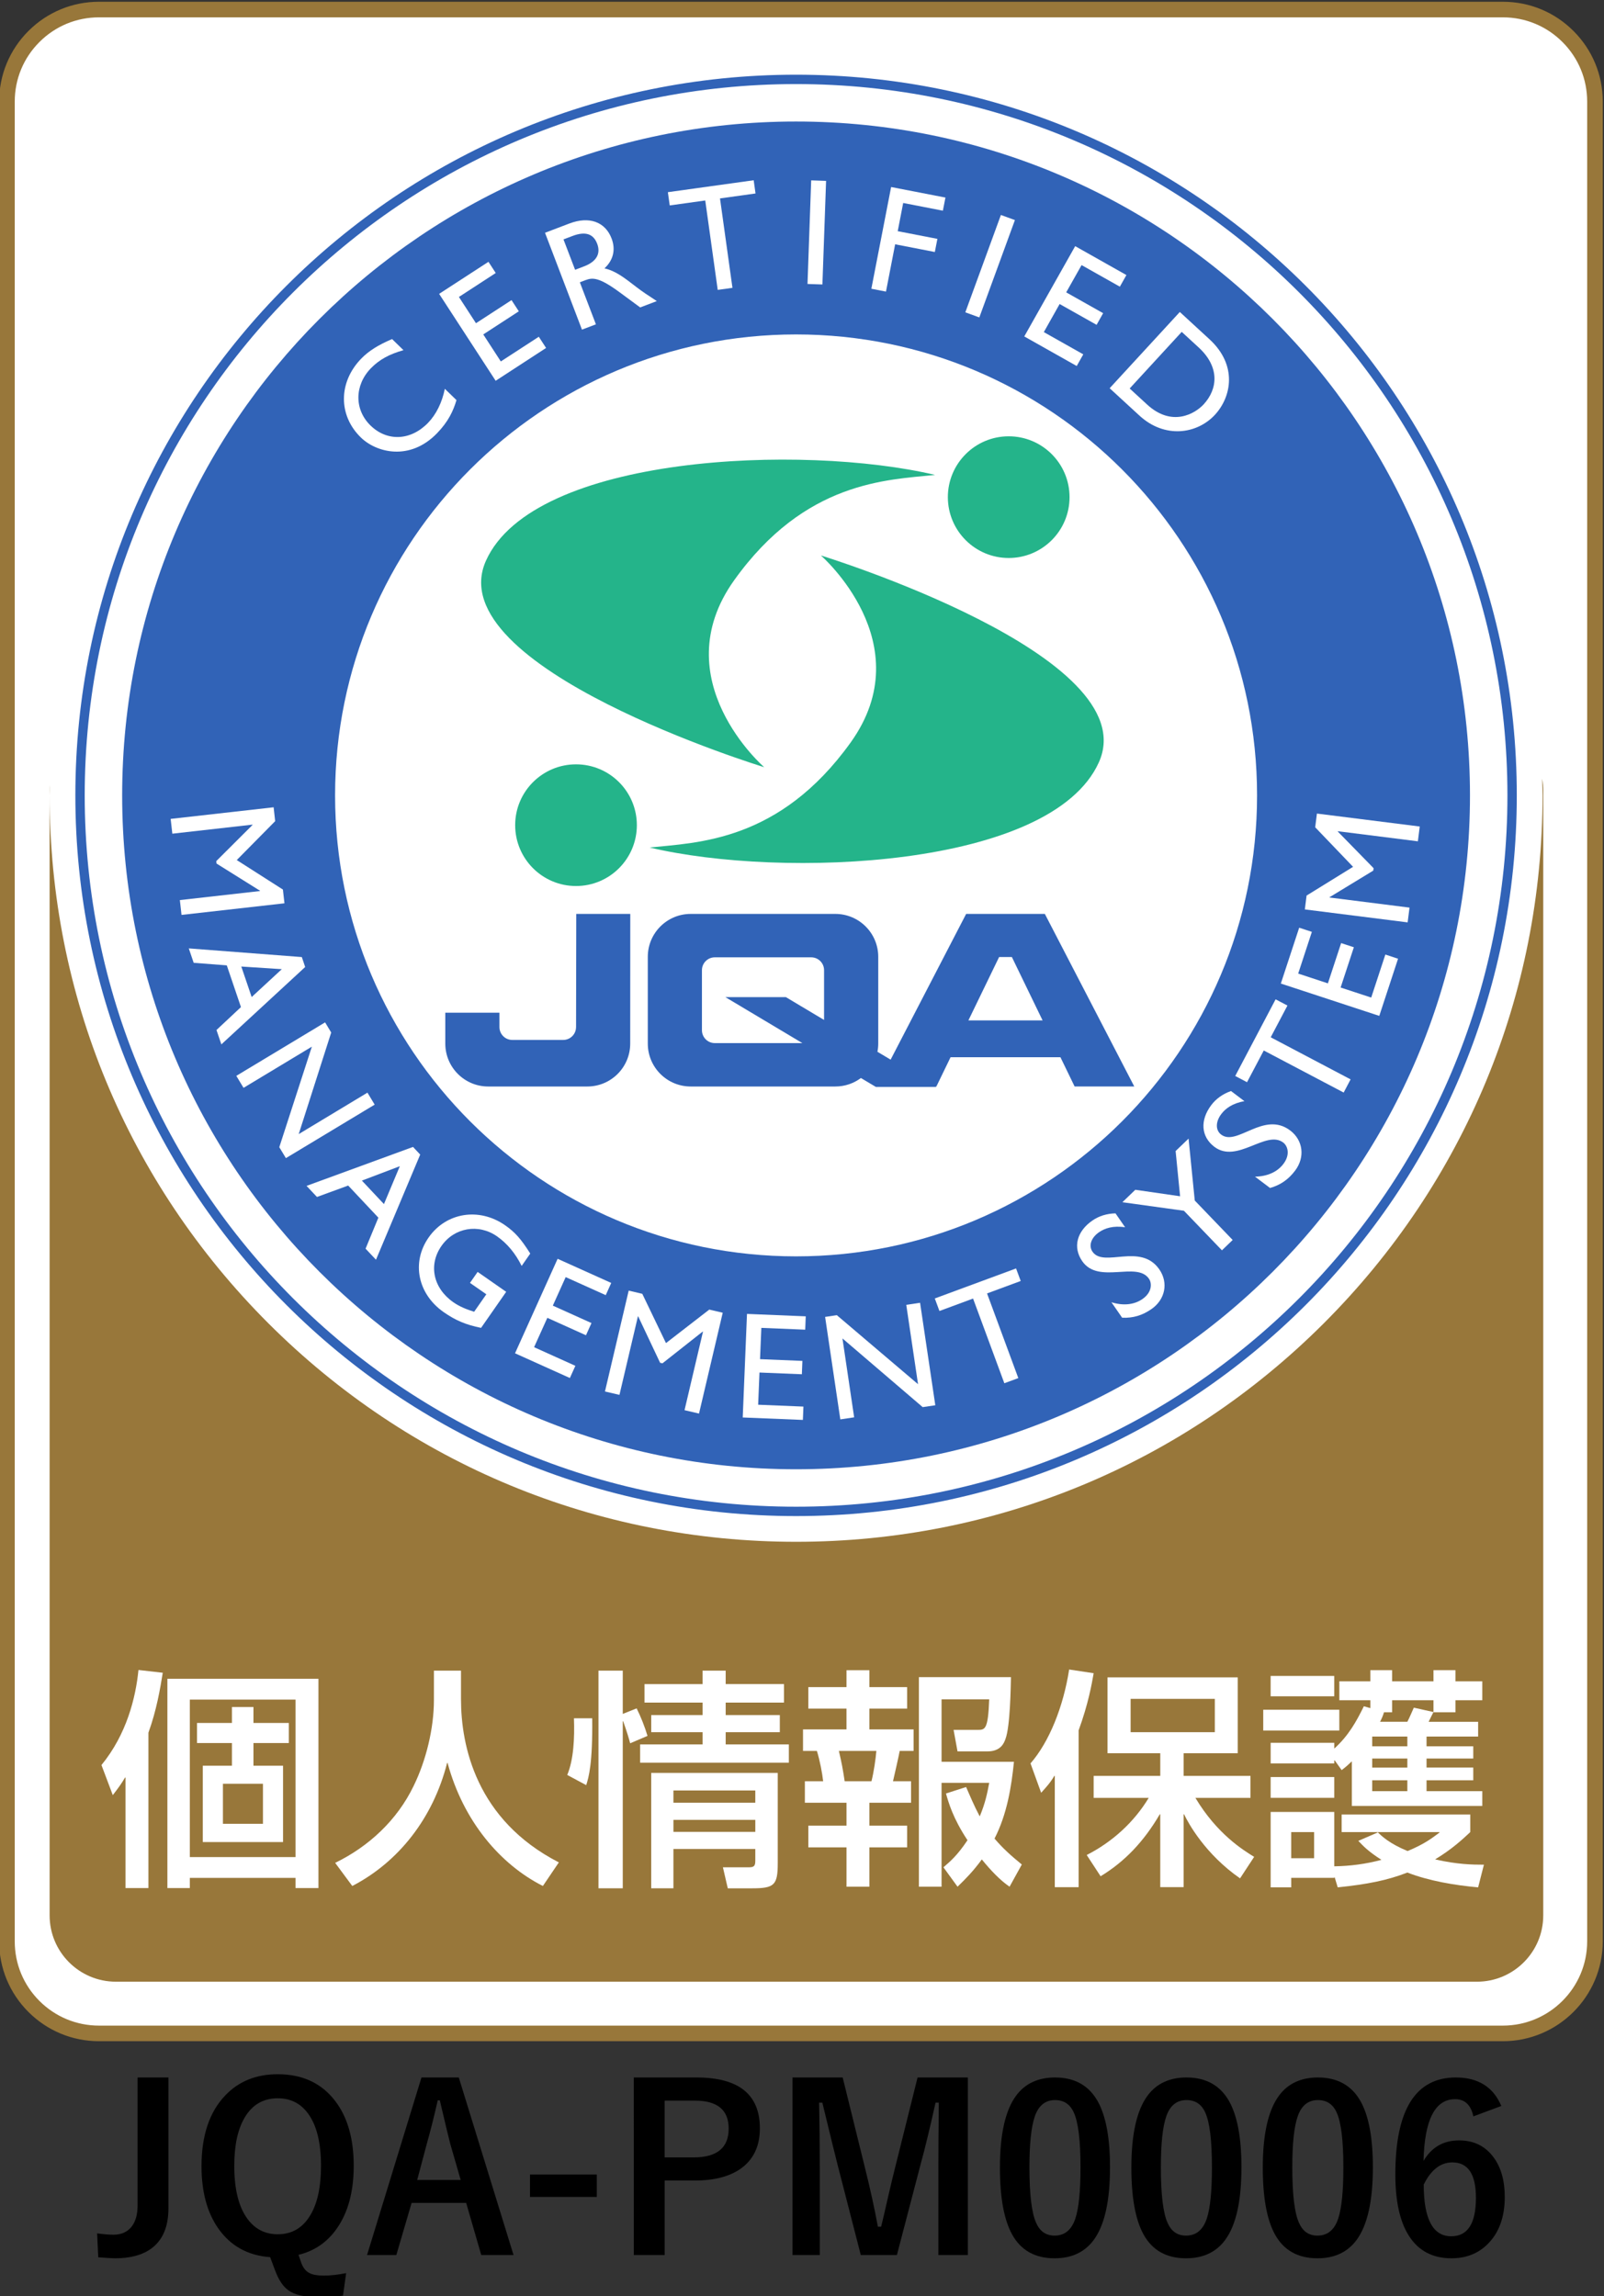 <?xml version="1.0" encoding="UTF-8" standalone="no"?>
<svg
   xmlns:dc="http://purl.org/dc/elements/1.1/"
   xmlns:cc="http://creativecommons.org/ns#"
   xmlns:rdf="http://www.w3.org/1999/02/22-rdf-syntax-ns#"
   xmlns:svg="http://www.w3.org/2000/svg"
   xmlns="http://www.w3.org/2000/svg"
   viewBox="0 0 149.464 213.974"
   height="213.974"
   width="149.464"
   xml:space="preserve"
   id="svg3680"
   version="1.1"><rect x="0" y="0" width="149.464" height="213.974" fill="#333333" stroke="none"/><defs
     id="defs3684" /><g
     transform="matrix(1.333,0,0,-1.333,-317.216,655.306)"
     id="g3688"><g
       transform="translate(-4.03)"
       id="g3819"><path
         d="m 244.373,351.326 c 1.216,-1.214 2.831,-1.885 4.55,-1.885 h 98.135 c 3.55,0 6.438,2.889 6.438,6.436 V 484.498 c 0,1.721 -0.671,3.337 -1.887,4.552 -1.216,1.216 -2.831,1.885 -4.551,1.885 h -98.135 c -1.719,0 -3.334,-0.669 -4.55,-1.885 -1.216,-1.215 -1.886,-2.831 -1.886,-4.552 V 355.878 c 0,-1.72 0.67,-3.335 1.886,-4.552 z"
         style="fill:#ffffff;fill-opacity:1;fill-rule:nonzero;stroke:#98773a;stroke-width:1.09;stroke-linecap:butt;stroke-linejoin:miter;stroke-miterlimit:4;stroke-dasharray:none;stroke-opacity:1"
         id="path3692" /><path
         d="m 349.802,437.151 c 0.009,-0.386 0.029,-0.77 0.029,-1.156 0,-13.938 -5.429,-27.044 -15.283,-36.9 -9.857,-9.856 -22.959,-15.284 -36.898,-15.284 -13.937,0 -27.041,5.428 -36.897,15.284 -9.854,9.857 -15.283,22.962 -15.283,36.9 0,0.241 0.016,0.479 0.018,0.721 -0.009,-0.127 -0.018,-0.255 -0.018,-0.385 v -78.637 c 0,-2.562 2.075,-4.638 4.636,-4.638 h 95.138 c 2.559,0 4.636,2.076 4.636,4.638 v 78.637 c 0,0.281 -0.028,0.554 -0.077,0.82 z"
         style="fill:#98773a;fill-opacity:1;fill-rule:nonzero;stroke:none"
         id="path3694" /><path
         d="m 297.649,486.38 c -27.823,0 -50.38,-22.559 -50.38,-50.385 0,-27.827 22.557,-50.386 50.38,-50.386 27.825,0 50.382,22.559 50.382,50.386 0,27.826 -22.557,50.385 -50.382,50.385 m 0,-100.116 c -27.462,0 -49.726,22.267 -49.726,49.731 0,27.465 22.264,49.73 49.726,49.73 27.464,0 49.728,-22.266 49.728,-49.73 0,-27.465 -22.264,-49.731 -49.728,-49.731 z"
         style="fill:#3163b7;fill-opacity:1;fill-rule:nonzero;stroke:none"
         id="path3696" /><path
         d="m 315.039,427.708 h -5.5 l -5.279,-10.189 -0.922,0.551 c 0.036,0.185 0.056,0.376 0.056,0.572 v 6.066 c 0,1.657 -1.344,3 -3.001,3 h -10.108 c -1.658,0 -3,-1.343 -3,-3 v -6.066 c 0,-1.656 1.342,-3 3,-3 h 10.108 c 0.671,0 1.291,0.22 1.79,0.593 l 1.049,-0.625 h 4.228 l -0.055,0.032 h 0.053 l 0.992,2.047 h 7.68 l 0.992,-2.047 h 4.17 l -6.252,12.066 m -15.432,-7.413 -2.669,1.594 H 292.71 l 5.381,-3.213 h -6.121 c -0.497,0 -0.9,0.404 -0.9,0.901 v 4.197 c 0,0.497 0.403,0.899 0.9,0.899 h 6.736 c 0.499,0 0.901,-0.402 0.901,-0.899 v -3.479 m 10.09,-0.031 2.146,4.429 h 0.893 l 2.146,-4.429 z"
         style="fill:#3163b7;fill-opacity:1;fill-rule:nonzero;stroke:none"
         id="path3698" /><path
         d="m 282.269,419.797 c 0,-0.497 -0.402,-0.9 -0.9,-0.9 h -3.555 c -0.497,0 -0.9,0.403 -0.9,0.9 v 1.005 h -3.785 v -2.16 c 0,-1.656 1.343,-3 3,-3 h 6.926 c 1.658,0 3,1.344 3,3 l 0.005,9.066 h -3.776 l -0.014,-7.911 z"
         style="fill:#3163b7;fill-opacity:1;fill-rule:nonzero;stroke:none"
         id="path3700" /><path
         d="m 282.268,429.658 c 2.348,0 4.252,1.905 4.252,4.255 0,2.349 -1.904,4.252 -4.252,4.252 -2.35,0 -4.254,-1.903 -4.254,-4.252 0,-2.35 1.904,-4.255 4.254,-4.255 z"
         style="fill:#24b48a;fill-opacity:1;fill-rule:nonzero;stroke:none"
         id="path3702" /><path
         d="m 287.413,432.351 c 3.354,0.348 9.079,0.405 14.055,7.346 4.973,6.941 -2.082,13.071 -2.082,13.071 0,0 22.786,-6.999 19.432,-14.459 -3.333,-7.414 -22.151,-8.155 -31.404,-5.958 z"
         style="fill:#24b48a;fill-opacity:1;fill-rule:nonzero;stroke:none"
         id="path3704" /><path
         d="m 312.508,461.099 c -2.35,-0.004 -4.25,-1.911 -4.248,-4.259 0.005,-2.35 1.911,-4.252 4.26,-4.248 2.35,0.003 4.25,1.91 4.247,4.259 -0.004,2.35 -1.91,4.251 -4.259,4.248 z"
         style="fill:#24b48a;fill-opacity:1;fill-rule:nonzero;stroke:none"
         id="path3706" /><path
         d="m 307.364,458.399 c -3.354,-0.351 -9.08,-0.419 -14.043,-7.366 -4.963,-6.948 2.101,-13.068 2.101,-13.068 0,0 -22.796,6.966 -19.452,14.432 3.322,7.417 22.138,8.187 31.395,6.003 z"
         style="fill:#24b48a;fill-opacity:1;fill-rule:nonzero;stroke:none"
         id="path3708" /><path
         d="m 297.649,483.107 c -26.017,0 -47.108,-21.093 -47.108,-47.112 0,-26.02 21.092,-47.113 47.108,-47.113 26.019,0 47.11,21.093 47.11,47.113 0,26.02 -21.092,47.112 -47.11,47.112 m 0,-79.34 c -17.796,0 -32.224,14.429 -32.224,32.227 0,17.798 14.428,32.227 32.224,32.227 17.798,0 32.226,-14.429 32.226,-32.227 0,-17.799 -14.428,-32.227 -32.226,-32.227 z"
         style="fill:#3163b7;fill-opacity:1;fill-rule:nonzero;stroke:none"
         id="path3710" /><path
         d="m 254.69,427.641 -0.116,1.034 5.604,0.633 -0.003,0.021 -3.037,1.9 -0.019,0.171 2.535,2.529 -0.002,0.021 -5.604,-0.633 -0.117,1.034 7.198,0.812 0.108,-0.97 -2.685,-2.72 3.226,-2.062 0.108,-0.961 -7.198,-0.812 z"
         style="fill:#ffffff;fill-opacity:1;fill-rule:nonzero;stroke:none"
         id="path3712" /><path
         d="m 257.476,418.586 -0.342,1.006 1.711,1.602 -0.99,2.917 -2.314,0.178 -0.343,1.008 7.902,-0.606 0.234,-0.695 -5.858,-5.409 m 1.393,5.442 0.725,-2.132 2.107,1.948 z"
         style="fill:#ffffff;fill-opacity:1;fill-rule:nonzero;stroke:none"
         id="path3714" /><path
         d="m 261.987,410.634 -0.462,0.765 2.277,7.029 -4.776,-2.88 -0.506,0.838 6.207,3.739 0.427,-0.709 -2.271,-7.101 4.805,2.897 0.504,-0.838 z"
         style="fill:#ffffff;fill-opacity:1;fill-rule:nonzero;stroke:none"
         id="path3716" /><path
         d="m 268.285,403.531 -0.729,0.773 0.895,2.168 -2.11,2.245 -2.182,-0.798 -0.728,0.775 7.442,2.723 0.502,-0.535 -3.091,-7.351 m -0.985,5.532 1.542,-1.641 1.11,2.648 z"
         style="fill:#ffffff;fill-opacity:1;fill-rule:nonzero;stroke:none"
         id="path3718" /><path
         d="m 275.631,398.768 c -1.037,0.206 -1.779,0.516 -2.607,1.094 -1.821,1.269 -2.277,3.477 -1.062,5.221 1.222,1.753 3.528,2.125 5.343,0.861 0.696,-0.485 1.105,-0.941 1.764,-1.982 l -0.602,-0.864 c -0.43,0.87 -1.013,1.575 -1.727,2.073 -1.29,0.899 -2.979,0.614 -3.88,-0.677 -0.923,-1.325 -0.58,-2.95 0.832,-3.936 0.463,-0.321 0.954,-0.508 1.454,-0.664 l 0.852,1.222 -1.143,0.796 0.535,0.768 1.996,-1.392 z"
         style="fill:#ffffff;fill-opacity:1;fill-rule:nonzero;stroke:none"
         id="path3720" /><path
         d="m 284.345,401.055 -2.8,1.261 -0.899,-1.994 2.702,-1.219 -0.385,-0.853 -2.701,1.219 -0.926,-2.053 2.886,-1.302 -0.384,-0.852 -3.834,1.728 2.977,6.606 3.748,-1.688 z"
         style="fill:#ffffff;fill-opacity:1;fill-rule:nonzero;stroke:none"
         id="path3722" /><path
         d="m 290.866,392.775 -1.013,0.238 1.29,5.489 -0.02,0.006 -2.813,-2.219 -0.165,0.038 -1.529,3.239 -0.021,0.006 -1.291,-5.489 -1.013,0.237 1.659,7.052 0.95,-0.224 1.656,-3.445 3.027,2.343 0.94,-0.221 -1.658,-7.051 z"
         style="fill:#ffffff;fill-opacity:1;fill-rule:nonzero;stroke:none"
         id="path3724" /><path
         d="m 298.289,398.641 -3.067,0.126 -0.091,-2.187 2.961,-0.122 -0.037,-0.934 -2.963,0.121 -0.093,-2.251 3.165,-0.13 -0.038,-0.933 -4.205,0.171 0.298,7.241 4.107,-0.169 z"
         style="fill:#ffffff;fill-opacity:1;fill-rule:nonzero;stroke:none"
         id="path3726" /><path
         d="m 307.383,393.357 -0.882,-0.131 -5.609,4.803 0.818,-5.516 -0.967,-0.144 -1.063,7.165 0.819,0.121 5.677,-4.826 -0.823,5.548 0.965,0.144 z"
         style="fill:#ffffff;fill-opacity:1;fill-rule:nonzero;stroke:none"
         id="path3728" /><path
         d="m 313.353,402.045 -2.353,-0.87 2.186,-5.919 -0.977,-0.36 -2.186,5.92 -2.351,-0.869 -0.324,0.877 5.68,2.098 z"
         style="fill:#ffffff;fill-opacity:1;fill-rule:nonzero;stroke:none"
         id="path3730" /><path
         d="m 320.651,405.801 c -0.839,0.128 -1.425,-0.07 -1.827,-0.349 -0.549,-0.382 -0.742,-0.942 -0.452,-1.361 0.793,-1.143 3.357,0.658 4.671,-1.236 0.647,-0.936 0.413,-2.107 -0.549,-2.773 -0.645,-0.448 -1.291,-0.637 -2.05,-0.606 l -0.749,1.082 c 0.823,-0.255 1.586,-0.18 2.17,0.226 0.665,0.461 0.68,1.092 0.449,1.424 -0.853,1.232 -3.526,-0.414 -4.658,1.219 -0.673,0.971 -0.386,2.086 0.706,2.843 0.454,0.315 1.006,0.489 1.618,0.502 z"
         style="fill:#ffffff;fill-opacity:1;fill-rule:nonzero;stroke:none"
         id="path3732" /><path
         d="m 324.182,411.13 0.905,0.87 0.433,-4.33 2.65,-2.758 -0.75,-0.723 -2.658,2.766 -4.302,0.596 0.903,0.87 3.132,-0.453 z"
         style="fill:#ffffff;fill-opacity:1;fill-rule:nonzero;stroke:none"
         id="path3734" /><path
         d="m 328.996,414.616 c -0.837,-0.141 -1.331,-0.513 -1.624,-0.903 -0.404,-0.536 -0.411,-1.128 -0.004,-1.435 1.111,-0.837 2.98,1.679 4.822,0.291 0.906,-0.684 1.051,-1.87 0.349,-2.803 -0.473,-0.629 -1.026,-1.01 -1.757,-1.219 l -1.051,0.793 c 0.863,0.015 1.562,0.326 1.989,0.895 0.487,0.644 0.303,1.249 -0.019,1.491 -1.197,0.901 -3.218,-1.499 -4.806,-0.304 -0.941,0.71 -1.02,1.859 -0.221,2.92 0.333,0.44 0.8,0.78 1.38,0.983 l 0.94,-0.71 z"
         style="fill:#ffffff;fill-opacity:1;fill-rule:nonzero;stroke:none"
         id="path3736" /><path
         d="m 331.999,421.302 -1.17,-2.219 5.584,-2.943 -0.484,-0.921 -5.585,2.941 -1.17,-2.217 -0.826,0.434 2.823,5.359 z"
         style="fill:#ffffff;fill-opacity:1;fill-rule:nonzero;stroke:none"
         id="path3738" /><path
         d="m 333.706,426.453 -0.956,-2.916 2.077,-0.684 0.925,2.815 0.89,-0.291 -0.926,-2.815 2.139,-0.702 0.988,3.007 0.888,-0.292 -1.312,-3.996 -6.882,2.261 1.283,3.904 z"
         style="fill:#ffffff;fill-opacity:1;fill-rule:nonzero;stroke:none"
         id="path3740" /><path
         d="m 341.246,433.816 -0.129,-1.032 -5.596,0.705 -0.003,-0.021 2.503,-2.562 -0.022,-0.17 -3.059,-1.862 -0.004,-0.019 5.596,-0.706 -0.131,-1.033 -7.186,0.906 0.122,0.969 3.25,2.009 -2.649,2.765 0.122,0.959 7.186,-0.905 z"
         style="fill:#ffffff;fill-opacity:1;fill-rule:nonzero;stroke:none"
         id="path3742" /><path
         d="m 270.207,467.12 c -0.993,-0.277 -1.693,-0.663 -2.279,-1.264 -1.154,-1.189 -1.166,-2.894 -0.023,-4.005 1.166,-1.132 2.803,-1.062 4.016,0.186 0.57,0.588 0.985,1.427 1.175,2.383 l 0.815,-0.79 c -0.229,-0.77 -0.577,-1.512 -1.369,-2.327 -1.895,-1.95 -4.225,-1.347 -5.313,-0.289 -1.585,1.54 -1.583,3.861 0.023,5.515 0.519,0.533 1.173,0.948 2.157,1.369 z"
         style="fill:#ffffff;fill-opacity:1;fill-rule:nonzero;stroke:none"
         id="path3744" /><path
         d="m 276.655,472.516 -2.574,-1.675 1.193,-1.836 2.485,1.616 0.51,-0.783 -2.485,-1.616 1.226,-1.889 2.656,1.726 0.509,-0.783 -3.525,-2.295 -3.952,6.077 3.449,2.241 z"
         style="fill:#ffffff;fill-opacity:1;fill-rule:nonzero;stroke:none"
         id="path3746" /><path
         d="m 281.807,475.977 c 1.37,0.523 2.5,0.124 2.946,-1.046 0.3,-0.785 0.117,-1.526 -0.498,-2.091 0.771,-0.171 1.387,-0.652 2.226,-1.3 0.466,-0.356 0.722,-0.52 1.434,-0.988 l -1.162,-0.443 -1.423,1.049 c -1.424,1.049 -1.892,1.053 -2.388,0.863 l -0.407,-0.155 1.123,-2.939 -0.975,-0.37 -2.583,6.771 1.707,0.65 m 0.396,-3.238 0.624,0.239 c 1.043,0.398 1.135,1.048 0.909,1.609 -0.251,0.632 -0.775,0.875 -1.719,0.515 l -0.626,-0.238 z"
         style="fill:#ffffff;fill-opacity:1;fill-rule:nonzero;stroke:none"
         id="path3748" /><path
         d="m 294.815,478.076 -2.483,-0.346 0.871,-6.251 -1.03,-0.144 -0.872,6.251 -2.483,-0.346 -0.13,0.926 5.999,0.835 z"
         style="fill:#ffffff;fill-opacity:1;fill-rule:nonzero;stroke:none"
         id="path3750" /><path
         d="m 299.491,471.714 -1.042,0.035 0.257,7.244 1.042,-0.037 z"
         style="fill:#ffffff;fill-opacity:1;fill-rule:nonzero;stroke:none"
         id="path3752" /><path
         d="m 307.912,476.872 -2.774,0.54 -0.382,-1.972 2.773,-0.538 -0.179,-0.918 -2.774,0.539 -0.641,-3.307 -1.022,0.199 1.381,7.112 3.797,-0.737 z"
         style="fill:#ffffff;fill-opacity:1;fill-rule:nonzero;stroke:none"
         id="path3754" /><path
         d="m 310.46,469.41 -0.979,0.357 2.488,6.806 0.979,-0.357 z"
         style="fill:#ffffff;fill-opacity:1;fill-rule:nonzero;stroke:none"
         id="path3756" /><path
         d="m 320.284,471.56 -2.676,1.509 -1.075,-1.906 2.582,-1.456 -0.458,-0.815 -2.583,1.455 -1.105,-1.963 2.758,-1.555 -0.459,-0.815 -3.666,2.067 3.559,6.312 3.581,-2.02 z"
         style="fill:#ffffff;fill-opacity:1;fill-rule:nonzero;stroke:none"
         id="path3758" /><path
         d="m 324.476,469.791 2.071,-1.906 c 1.971,-1.812 1.543,-4.019 0.388,-5.277 -1.262,-1.368 -3.525,-1.681 -5.283,-0.061 l -2.081,1.913 4.905,5.332 m -3.506,-5.35 1.219,-1.122 c 1.736,-1.596 3.351,-0.642 3.955,0.015 0.984,1.071 1.139,2.604 -0.354,3.978 l -1.181,1.086 z"
         style="fill:#ffffff;fill-opacity:1;fill-rule:nonzero;stroke:none"
         id="path3760" /><path
         d="m 262.661,372.78 v -11.012 h -7.39 v 11.012 h 7.39 m -11.885,-13.179 h 1.601 v 10.866 c 0.566,1.553 0.825,3.089 1.002,4.189 l -1.698,0.193 c -0.194,-1.94 -0.825,-4.495 -2.587,-6.646 l 0.792,-2.103 c 0.372,0.485 0.582,0.761 0.857,1.23 h 0.032 v -7.729 m 2.927,14.634 v -14.634 h 1.569 v 0.712 h 7.39 v -0.712 h 1.601 v 14.634 h -10.559 m 4.512,-1.973 v -1.115 h -2.442 v -1.407 h 2.442 v -1.585 h -2.038 v -5.336 h 5.611 v 5.336 h -2.069 v 1.585 h 2.474 v 1.407 h -2.474 v 1.115 h -1.504 m 2.167,-5.368 v -2.798 h -2.797 v 2.798 z"
         style="fill:#ffffff;fill-opacity:1;fill-rule:nonzero;stroke:none"
         id="path3762" /><path
         d="m 272.335,374.802 h 1.892 v -1.989 c 0,-3.25 1.051,-8.44 6.84,-11.416 l -1.116,-1.649 c -2.975,1.504 -5.562,4.527 -6.662,8.602 h -0.033 c -0.986,-3.881 -3.412,-6.936 -6.629,-8.602 l -1.197,1.617 c 2.361,1.148 4.333,2.991 5.481,5.368 0.874,1.779 1.423,4.026 1.423,6.016 z"
         style="fill:#ffffff;fill-opacity:1;fill-rule:nonzero;stroke:none"
         id="path3764" /><path
         d="m 294.8,366.426 v -0.857 h -5.724 v 0.857 h 5.724 m -7.277,1.228 v -8.068 h 1.553 v 2.748 h 5.724 v -0.728 c 0,-0.339 0,-0.55 -0.404,-0.55 h -1.86 l 0.34,-1.471 h 1.714 c 1.536,0 1.779,0.226 1.779,1.746 v 6.322 h -8.845 m 7.277,-3.282 v -0.841 h -5.724 v 0.841 h 5.724 m -3.687,9.491 h -4.059 v -1.293 h 4.059 v -0.873 h -3.59 V 370.5 h 3.59 v -0.856 h -4.366 v -1.277 h 10.397 v 1.277 h -4.415 V 370.5 h 3.784 v 1.197 h -3.784 v 0.873 h 4.075 v 1.293 h -4.075 v 0.939 h -1.617 v -0.939 m -3.848,-3.622 c -0.194,0.647 -0.469,1.343 -0.76,1.925 l -0.97,-0.389 v 3.025 h -1.698 v -15.216 h 1.698 v 11.674 h 0.032 c 0.291,-0.841 0.388,-1.164 0.485,-1.536 l 1.213,0.518 m -4.285,-3.444 c 0.178,0.566 0.453,1.488 0.42,4.674 h -1.277 c 0.048,-1.375 -0.017,-2.879 -0.469,-3.962 z"
         style="fill:#ffffff;fill-opacity:1;fill-rule:nonzero;stroke:none"
         id="path3766" /><path
         d="m 303.262,369.19 c -0.049,-0.582 -0.178,-1.472 -0.34,-2.118 h -1.875 c -0.13,0.857 -0.194,1.213 -0.404,2.118 h 2.619 m 4.867,-2.976 c 0.178,-0.63 0.485,-1.729 1.504,-3.266 -0.712,-1.067 -1.196,-1.472 -1.682,-1.893 l 0.986,-1.358 c 0.55,0.534 1.1,1.084 1.697,1.908 0.631,-0.775 1.278,-1.455 1.94,-1.908 l 0.857,1.553 c -0.792,0.646 -1.342,1.148 -1.908,1.812 0.873,1.697 1.181,3.622 1.358,5.368 h -5.061 v 4.366 h 3.331 c -0.08,-2.135 -0.291,-2.135 -0.824,-2.135 h -1.666 l 0.275,-1.504 h 2.086 c 0.938,0 1.164,0.582 1.261,0.857 0.34,0.873 0.372,3.702 0.389,4.333 h -6.436 v -14.65 h 1.584 v 7.261 h 3.331 c -0.129,-0.695 -0.274,-1.423 -0.663,-2.345 -0.403,0.76 -0.695,1.472 -0.953,2.054 l -1.407,-0.453 m -6.953,7.439 h -2.668 v -1.504 h 2.668 v -1.455 h -3.04 v -1.504 h 0.971 c 0.21,-0.679 0.371,-1.536 0.437,-2.118 h -1.278 v -1.504 h 2.911 v -1.601 h -2.668 v -1.52 h 2.668 v -2.749 h 1.601 v 2.749 h 2.636 v 1.52 h -2.636 v 1.601 h 2.911 v 1.504 h -1.262 c 0.081,0.34 0.389,1.698 0.469,2.118 h 0.971 v 1.504 h -3.089 v 1.455 h 2.636 v 1.504 h -2.636 v 1.181 h -1.601 z"
         style="fill:#ffffff;fill-opacity:1;fill-rule:nonzero;stroke:none"
         id="path3768" /><path
         d="M 326.923,372.829 V 370.5 h -5.886 v 2.329 h 5.886 m -7.987,-12.402 c 1.682,1.018 3.023,2.425 4.139,4.333 h 0.033 v -5.094 h 1.633 v 5.094 h 0.032 c 0.291,-0.614 1.472,-2.781 3.913,-4.479 l 0.986,1.503 c -0.76,0.47 -2.587,1.585 -4.107,4.124 h 3.849 v 1.536 h -4.673 v 1.584 h 3.784 v 5.305 h -9.104 v -5.305 h 3.688 v -1.584 h -4.657 v -1.536 h 3.849 c -1.035,-1.714 -2.556,-3.089 -4.334,-3.994 l 0.971,-1.487 m -3.202,-0.761 h 1.666 v 10.964 c 0.679,1.859 0.921,3.25 1.051,3.994 l -1.714,0.259 c -0.404,-2.603 -1.391,-5.061 -2.701,-6.565 l 0.744,-2.054 c 0.372,0.421 0.599,0.646 0.922,1.181 h 0.032 z"
         style="fill:#ffffff;fill-opacity:1;fill-rule:nonzero;stroke:none"
         id="path3770" /><path
         d="m 340.381,368.657 v -0.631 h -2.457 v 0.631 h 2.457 m -4.592,-0.809 c 0.355,0.274 0.453,0.372 0.711,0.614 v -3.121 h 9.12 v 1.035 h -3.897 v 0.76 h 3.266 v 0.89 h -3.266 v 0.631 h 3.266 v 0.857 h -3.266 v 0.68 h 3.606 v 1.034 h -3.46 c 0.081,0.162 0.291,0.599 0.339,0.68 l -1.374,0.307 c -0.162,-0.355 -0.291,-0.679 -0.453,-0.986 h -1.907 c 0.097,0.179 0.21,0.437 0.274,0.663 h 0.567 v 0.841 h 2.893 v -0.841 h 1.536 v 0.841 h 1.876 v 1.326 h -1.876 v 0.776 h -1.536 v -0.776 h -2.893 v 0.776 h -1.521 v -0.776 h -2.167 v -1.326 h 2.167 v -0.55 l -0.453,0.13 c -0.517,-1.052 -1.066,-2.054 -2.069,-2.959 v 0.404 h -4.446 v -1.439 h 4.446 v 0.21 h 0.032 l 0.485,-0.679 m 4.592,2.345 v -0.68 h -2.457 v 0.68 h 2.457 m 0,-3.057 v -0.76 h -2.457 v 0.76 h 2.457 m -9.556,-1.228 h 4.446 v 1.455 h -4.446 v -1.455 m 4.689,-6.258 c 2.038,0.21 3.461,0.485 4.867,1.035 1.504,-0.583 3.315,-0.89 4.948,-1.035 l 0.404,1.584 c -0.809,0 -1.859,0.017 -3.412,0.372 1.181,0.712 1.925,1.407 2.458,1.908 v 1.23 h -8.99 v -1.23 h 2.506 v -0.032 l -1.342,-0.582 c 0.404,-0.421 0.712,-0.744 1.617,-1.326 -1.084,-0.291 -2.183,-0.436 -3.299,-0.452 v 3.8 h -4.446 v -5.271 h 1.438 v 0.663 h 3.008 v 0.032 h 0.032 l 0.21,-0.695 m 7.115,3.864 v -0.032 c -0.501,-0.372 -1.018,-0.792 -2.231,-1.294 -1.294,0.534 -1.812,1.052 -2.103,1.326 h 4.334 m -8.765,0 v -1.827 h -1.601 v 1.827 h 1.601 m -3.039,9.492 h 4.446 v 1.423 h -4.446 v -1.423 m -0.518,-2.393 h 5.319 v 1.455 h -5.319 z"
         style="fill:#ffffff;fill-opacity:1;fill-rule:nonzero;stroke:none"
         id="path3772" /></g><g
       id="text3776"
       style="font-style:normal;font-weight:normal;font-size:30px;line-height:1.25;font-family:sans-serif;letter-spacing:0px;word-spacing:0px;fill:#000000;fill-opacity:1;stroke:none;stroke-width:0.75"
       transform="scale(1,-1)"
       aria-label="JQA-PM0006"><path
         id="path72"
         style="font-style:normal;font-variant:normal;font-weight:bold;font-stretch:normal;font-size:16px;font-family:'Yu Gothic';-inkscape-font-specification:'Yu Gothic, Bold';font-variant-ligatures:normal;font-variant-caps:normal;font-variant-numeric:normal;font-feature-settings:normal;text-align:start;writing-mode:lr-tb;text-anchor:start;stroke-width:0.75"
         d="m 249.746,-346.359 v 9.148 q 0,1.914 -1.18,2.797 -0.938,0.695 -2.547,0.695 -0.273,0 -1.18,-0.07 l -0.078,-1.672 q 0.688,0.094 1.133,0.094 0.836,0 1.281,-0.57 0.414,-0.531 0.414,-1.477 v -8.945 z" /><path
         id="path74"
         style="font-style:normal;font-variant:normal;font-weight:bold;font-stretch:normal;font-size:16px;font-family:'Yu Gothic';-inkscape-font-specification:'Yu Gothic, Bold';font-variant-ligatures:normal;font-variant-caps:normal;font-variant-numeric:normal;font-feature-settings:normal;text-align:start;writing-mode:lr-tb;text-anchor:start;stroke-width:0.75"
         d="m 262.168,-332.679 -0.219,1.57 q -0.766,0.109 -1.695,0.109 -1.453,0 -2.109,-0.469 -0.57,-0.398 -0.938,-1.391 l -0.352,-0.938 q -2.352,-0.172 -3.641,-2.031 -1.156,-1.672 -1.156,-4.328 0,-3.227 1.672,-4.961 1.406,-1.469 3.656,-1.469 2.602,0 4.031,1.891 1.281,1.688 1.281,4.508 0,2.711 -1.188,4.398 -1.008,1.43 -2.672,1.828 l 0.211,0.609 q 0.195,0.492 0.562,0.672 0.336,0.172 0.992,0.172 0.703,0 1.562,-0.172 z m -4.781,-12.227 q -1.508,0 -2.305,1.336 -0.734,1.227 -0.734,3.398 0,2.469 0.945,3.727 0.789,1.047 2.094,1.047 1.5,0 2.297,-1.367 0.727,-1.242 0.727,-3.406 0,-2.484 -0.938,-3.711 -0.773,-1.023 -2.086,-1.023 z" /><path
         id="path76"
         style="font-style:normal;font-variant:normal;font-weight:bold;font-stretch:normal;font-size:16px;font-family:'Yu Gothic';-inkscape-font-specification:'Yu Gothic, Bold';font-variant-ligatures:normal;font-variant-caps:normal;font-variant-numeric:normal;font-feature-settings:normal;text-align:start;writing-mode:lr-tb;text-anchor:start;stroke-width:0.75"
         d="m 270.043,-346.359 3.828,12.414 h -2.258 l -1.055,-3.648 h -3.812 l -1.07,3.648 h -2.047 l 3.805,-12.414 z m 0.133,7.164 -0.727,-2.516 q -0.141,-0.531 -0.734,-3.055 h -0.141 q -0.398,1.742 -0.766,3.039 l -0.672,2.531 z" /><path
         id="path78"
         style="font-style:normal;font-variant:normal;font-weight:bold;font-stretch:normal;font-size:16px;font-family:'Yu Gothic';-inkscape-font-specification:'Yu Gothic, Bold';font-variant-ligatures:normal;font-variant-caps:normal;font-variant-numeric:normal;font-feature-settings:normal;text-align:start;writing-mode:lr-tb;text-anchor:start;stroke-width:0.75"
         d="m 279.691,-339.577 v 1.57 h -4.672 v -1.57 z" /><path
         id="path80"
         style="font-style:normal;font-variant:normal;font-weight:bold;font-stretch:normal;font-size:16px;font-family:'Yu Gothic';-inkscape-font-specification:'Yu Gothic, Bold';font-variant-ligatures:normal;font-variant-caps:normal;font-variant-numeric:normal;font-feature-settings:normal;text-align:start;writing-mode:lr-tb;text-anchor:start;stroke-width:0.75"
         d="m 282.277,-346.359 h 4.383 q 4.43,0 4.43,3.555 0,1.852 -1.32,2.805 -1.18,0.844 -3.242,0.844 h -2.094 v 5.211 h -2.156 z m 2.156,1.617 v 3.969 h 2.031 q 2.445,0 2.445,-2.016 0,-1.953 -2.367,-1.953 z" /><path
         id="path82"
         style="font-style:normal;font-variant:normal;font-weight:bold;font-stretch:normal;font-size:16px;font-family:'Yu Gothic';-inkscape-font-specification:'Yu Gothic, Bold';font-variant-ligatures:normal;font-variant-caps:normal;font-variant-numeric:normal;font-feature-settings:normal;text-align:start;writing-mode:lr-tb;text-anchor:start;stroke-width:0.75"
         d="m 305.629,-346.359 v 12.414 h -2.062 v -6.273 q 0,-1.438 0.031,-4.383 H 303.371 q -0.602,2.703 -1.023,4.227 l -1.68,6.43 h -2.523 l -1.633,-6.352 q -0.148,-0.562 -1.055,-4.305 h -0.227 q 0.047,2.156 0.047,4.414 v 6.242 H 293.371 v -12.414 h 3.508 l 1.562,6.336 q 0.531,2.117 0.898,4.094 h 0.227 q 0.133,-0.523 0.5,-2.141 0.266,-1.164 0.461,-1.922 l 1.586,-6.367 z" /><path
         id="path84"
         style="font-style:normal;font-variant:normal;font-weight:bold;font-stretch:normal;font-size:16px;font-family:'Yu Gothic';-inkscape-font-specification:'Yu Gothic, Bold';font-variant-ligatures:normal;font-variant-caps:normal;font-variant-numeric:normal;font-feature-settings:normal;text-align:start;writing-mode:lr-tb;text-anchor:start;stroke-width:0.75"
         d="m 311.73,-346.359 q 2.031,0 2.969,1.648 0.867,1.539 0.867,4.625 0,3.531 -1.133,5.078 -0.945,1.289 -2.742,1.289 -2.055,0 -2.977,-1.68 -0.844,-1.547 -0.844,-4.656 0,-3.516 1.141,-5.047 0.938,-1.258 2.719,-1.258 z m 0,1.578 q -1.031,0 -1.422,1.148 -0.375,1.078 -0.375,3.555 0,2.836 0.469,3.883 0.391,0.891 1.289,0.891 1.055,0 1.453,-1.195 0.359,-1.086 0.359,-3.578 0,-2.82 -0.469,-3.836 -0.391,-0.867 -1.305,-0.867 z" /><path
         id="path86"
         style="font-style:normal;font-variant:normal;font-weight:bold;font-stretch:normal;font-size:16px;font-family:'Yu Gothic';-inkscape-font-specification:'Yu Gothic, Bold';font-variant-ligatures:normal;font-variant-caps:normal;font-variant-numeric:normal;font-feature-settings:normal;text-align:start;writing-mode:lr-tb;text-anchor:start;stroke-width:0.75"
         d="m 320.918,-346.359 q 2.031,0 2.969,1.648 0.867,1.539 0.867,4.625 0,3.531 -1.133,5.078 -0.945,1.289 -2.742,1.289 -2.055,0 -2.977,-1.68 -0.844,-1.547 -0.844,-4.656 0,-3.516 1.141,-5.047 0.938,-1.258 2.719,-1.258 z m 0,1.578 q -1.031,0 -1.422,1.148 -0.375,1.078 -0.375,3.555 0,2.836 0.469,3.883 0.391,0.891 1.289,0.891 1.055,0 1.453,-1.195 0.359,-1.086 0.359,-3.578 0,-2.82 -0.469,-3.836 -0.391,-0.867 -1.305,-0.867 z" /><path
         id="path88"
         style="font-style:normal;font-variant:normal;font-weight:bold;font-stretch:normal;font-size:16px;font-family:'Yu Gothic';-inkscape-font-specification:'Yu Gothic, Bold';font-variant-ligatures:normal;font-variant-caps:normal;font-variant-numeric:normal;font-feature-settings:normal;text-align:start;writing-mode:lr-tb;text-anchor:start;stroke-width:0.75"
         d="m 330.105,-346.359 q 2.031,0 2.969,1.648 0.867,1.539 0.867,4.625 0,3.531 -1.133,5.078 -0.945,1.289 -2.742,1.289 -2.055,0 -2.977,-1.68 -0.844,-1.547 -0.844,-4.656 0,-3.516 1.141,-5.047 0.938,-1.258 2.719,-1.258 z m 0,1.578 q -1.031,0 -1.422,1.148 -0.375,1.078 -0.375,3.555 0,2.836 0.469,3.883 0.391,0.891 1.289,0.891 1.055,0 1.453,-1.195 0.359,-1.086 0.359,-3.578 0,-2.82 -0.469,-3.836 -0.391,-0.867 -1.305,-0.867 z" /><path
         id="path90"
         style="font-style:normal;font-variant:normal;font-weight:bold;font-stretch:normal;font-size:16px;font-family:'Yu Gothic';-inkscape-font-specification:'Yu Gothic, Bold';font-variant-ligatures:normal;font-variant-caps:normal;font-variant-numeric:normal;font-feature-settings:normal;text-align:start;writing-mode:lr-tb;text-anchor:start;stroke-width:0.75"
         d="m 342.918,-344.367 -1.953,0.727 q -0.258,-1.203 -1.273,-1.203 -2.109,0 -2.211,4.32 0.836,-1.438 2.492,-1.438 1.539,0 2.414,1.195 0.773,1.055 0.773,2.758 0,2.094 -1.18,3.281 -1,1.008 -2.547,1.008 -1.977,0 -2.977,-1.578 -0.945,-1.484 -0.945,-4.281 0,-6.781 4.227,-6.781 2.344,0 3.18,1.992 z m -5.422,5.492 q 0,3.617 1.922,3.617 1.727,0 1.727,-2.688 0,-2.477 -1.648,-2.477 -1.234,0 -2,1.547 z" /></g></g></svg>